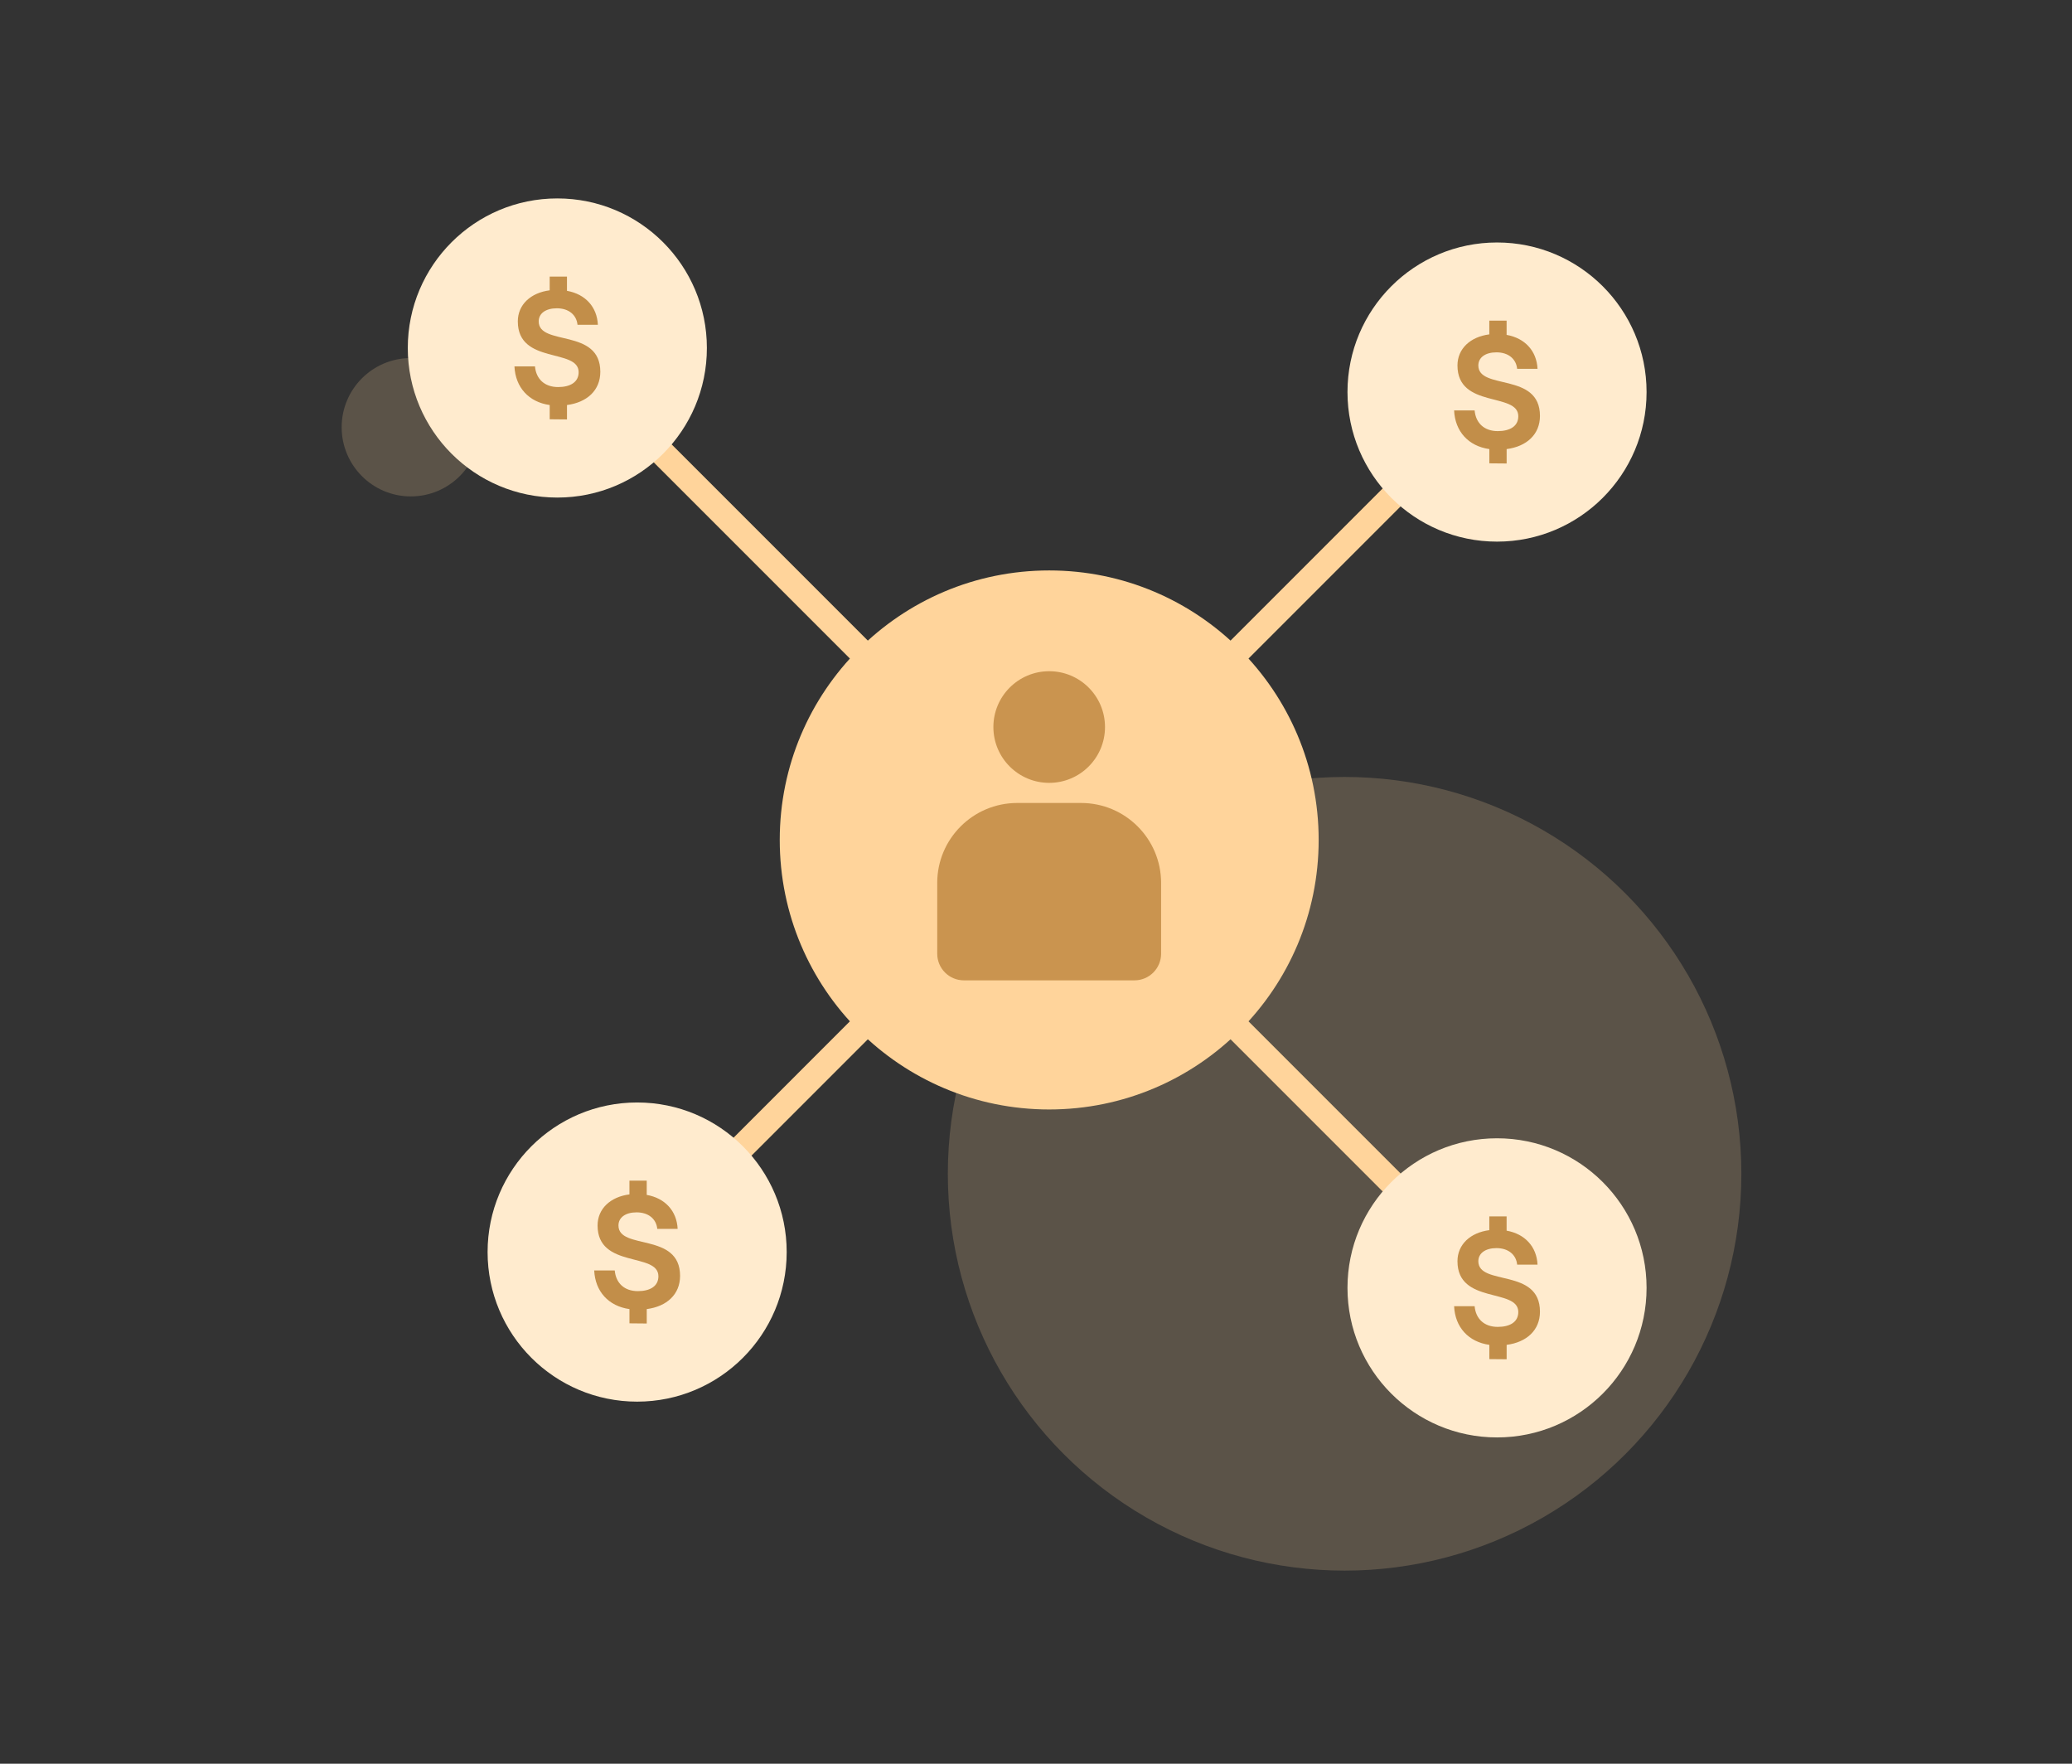 <svg width="188" height="160" viewBox="0 0 188 160" fill="none" xmlns="http://www.w3.org/2000/svg"><rect x="0" y="0" width="188" height="160" fill="#333333" stroke="none"/><circle opacity=".2" cx="122" cy="106.483" r="36" fill="#FDD49F"/><circle opacity=".2" cx="37.275" cy="38.758" r="6.275" fill="#FDD49F"/><g clip-path="url(#clip0_74_1681)"><path d="M129.738 41.655l-70.46 70.463M135.836 116.837L54.557 35.557" stroke="#FFD49B" stroke-width="2.303" stroke-linecap="round" stroke-linejoin="round"/><path d="M95.198 100.648c13.503 0 24.449-10.947 24.449-24.45S108.701 51.749 95.198 51.749c-13.503 0-24.449 10.946-24.449 24.449s10.946 24.45 24.449 24.45z" fill="#FFD49B"/><path d="M95.197 71.019c2.797 0 5.064-2.267 5.064-5.064 0-2.797-2.267-5.064-5.064-5.064-2.797 0-5.064 2.267-5.064 5.064 0 2.797 2.267 5.064 5.064 5.064zM85.037 80.102c0-4.008 3.251-7.258 7.258-7.258h5.798c4.008 0 7.258 3.251 7.258 7.258v6.415c0 1.336-1.083 2.418-2.418 2.418H87.456c-1.336 0-2.418-1.083-2.418-2.418v-6.415z" fill="#CA944F"/><path d="M135.831 49.135c7.494 0 13.569-6.075 13.569-13.569 0-7.494-6.075-13.569-13.569-13.569-7.494 0-13.569 6.075-13.569 13.569 0 7.494 6.075 13.569 13.569 13.569z" fill="#FFEBCE"/><path d="M139.726 37.731c0 1.673-1.203 2.773-3.023 3.009v1.307l-1.569-.014v-1.293c-1.894-.265-3.112-1.601-3.198-3.507h1.862c.104 1.146.867 1.877 2.099 1.877 1.1 0 1.863-.441 1.863-1.35 0-2.203-5.519-.674-5.519-4.607 0-1.512 1.16-2.597 2.89-2.819v-1.247h1.569v1.293c1.659.294 2.73 1.454 2.805 3.081h-1.849c-.089-.895-.791-1.497-1.877-1.497-1.013 0-1.644.469-1.644 1.189 0 2.275 5.591.573 5.591 4.578z" fill="#C28E49"/><path d="M57.81 127.153c7.494 0 13.569-6.076 13.569-13.57 0-7.494-6.075-13.569-13.569-13.569-7.494 0-13.569 6.075-13.569 13.569 0 7.494 6.075 13.57 13.569 13.57z" fill="#FFEBCE"/><path d="M61.705 115.749c0 1.673-1.204 2.772-3.023 3.008v1.308l-1.569-.015v-1.293c-1.894-.264-3.112-1.6-3.199-3.506h1.863c.104 1.146.867 1.877 2.099 1.877 1.1 0 1.863-.441 1.863-1.35 0-2.203-5.519-.674-5.519-4.607 0-1.512 1.16-2.597 2.891-2.819v-1.246h1.569v1.292c1.658.294 2.729 1.454 2.804 3.081h-1.848c-.089-.895-.792-1.497-1.877-1.497-1.013 0-1.644.469-1.644 1.189 0 2.274 5.591.573 5.591 4.578z" fill="#C28E49"/><path d="M50.569 45.138c7.494 0 13.569-6.075 13.569-13.569C64.138 24.075 58.063 18 50.569 18 43.075 18 37 24.075 37 31.569c0 7.494 6.075 13.569 13.569 13.569z" fill="#FFEBCE"/><path d="M54.468 33.734c0 1.673-1.204 2.772-3.023 3.009v1.307l-1.569-.014V36.743c-1.894-.265-3.112-1.601-3.199-3.507h1.863c.104 1.146.867 1.877 2.099 1.877 1.1 0 1.863-.441 1.863-1.35 0-2.203-5.519-.674-5.519-4.607 0-1.512 1.16-2.597 2.891-2.819v-1.247h1.569v1.293c1.658.294 2.729 1.454 2.804 3.081h-1.848c-.089-.895-.792-1.497-1.877-1.497-1.014 0-1.644.469-1.644 1.189 0 2.275 5.591.573 5.591 4.578z" fill="#C28E49"/><path d="M135.831 130.4c7.494 0 13.569-6.075 13.569-13.569 0-7.494-6.075-13.569-13.569-13.569-7.494 0-13.569 6.075-13.569 13.569 0 7.494 6.075 13.569 13.569 13.569z" fill="#FFEBCE"/><path d="M139.726 118.993c0 1.673-1.203 2.773-3.023 3.009v1.307l-1.569-.014v-1.293c-1.894-.265-3.112-1.601-3.198-3.507h1.862c.104 1.146.867 1.877 2.099 1.877 1.1 0 1.863-.44 1.863-1.35 0-2.203-5.519-.674-5.519-4.607 0-1.511 1.16-2.597 2.89-2.818v-1.247h1.569v1.293c1.659.293 2.73 1.454 2.805 3.08h-1.849c-.089-.895-.791-1.497-1.877-1.497-1.013 0-1.644.47-1.644 1.189 0 2.275 5.591.573 5.591 4.578z" fill="#C28E49"/></g><defs><clipPath id="clip0_74_1681"><path fill="#fff" transform="translate(37 18)" d="M0 0h112.4v112.4H0z"/></clipPath></defs></svg>